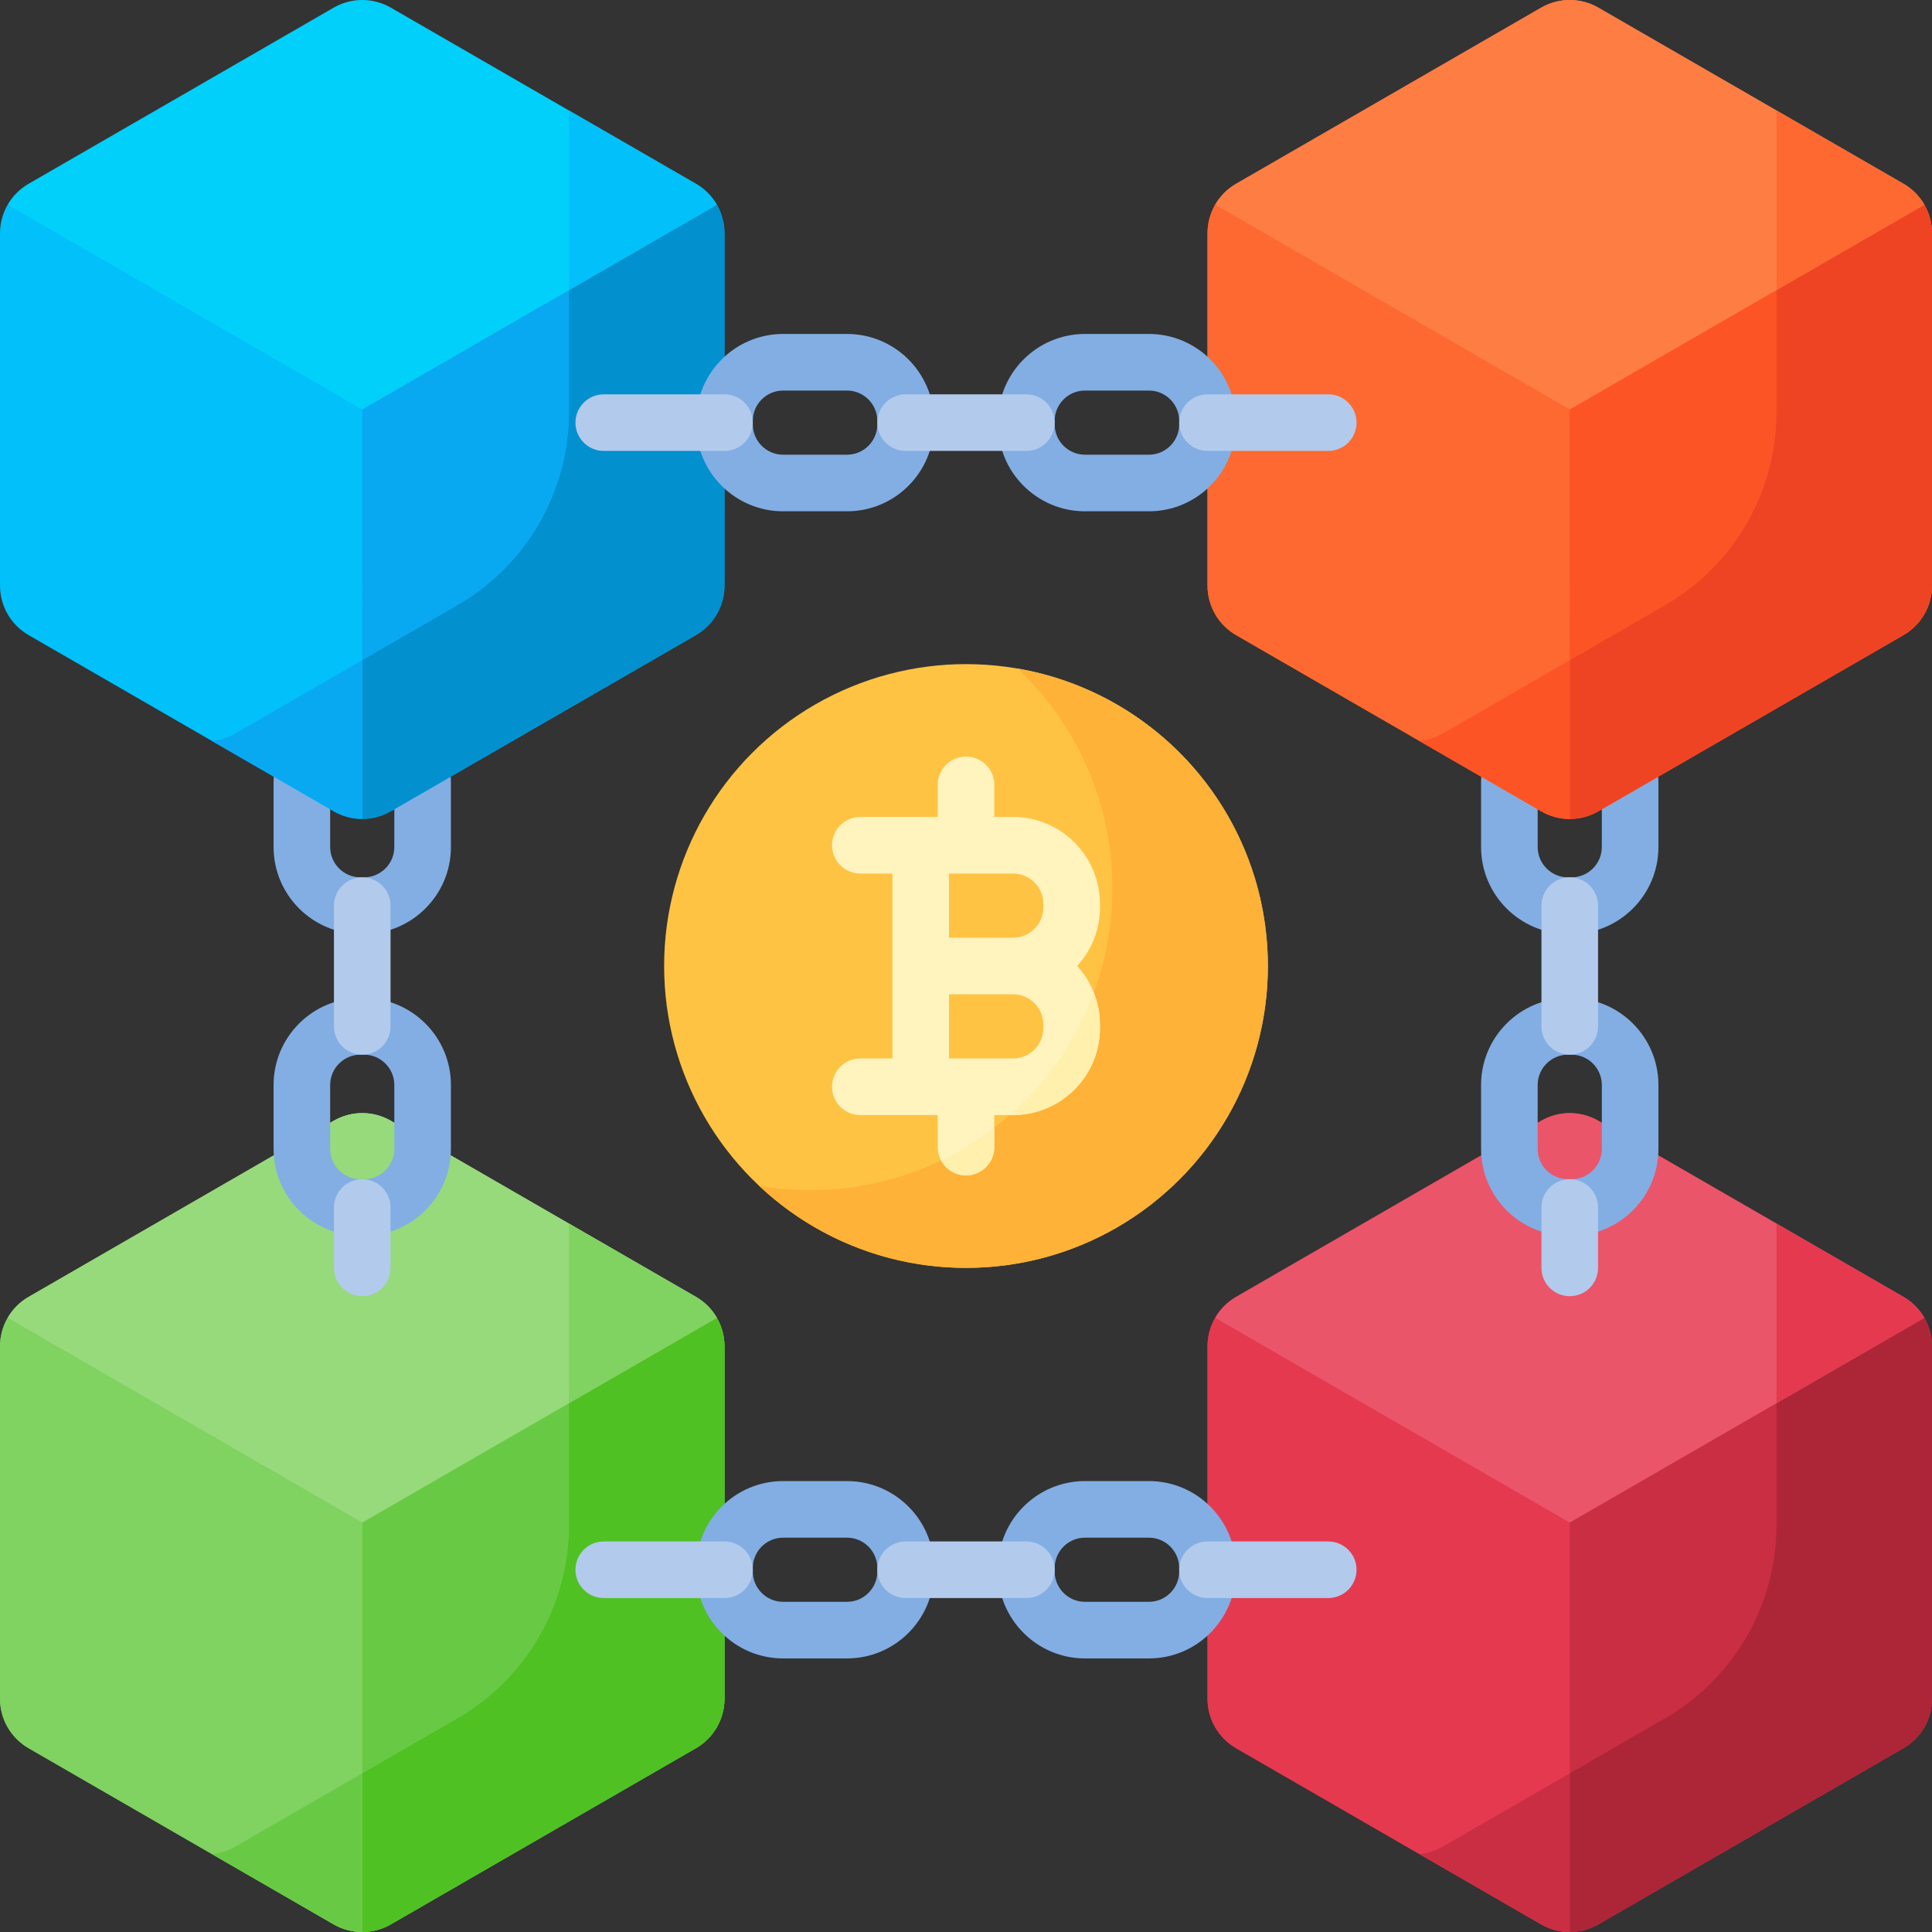 <svg id="Capa_1" enable-background="new 0 0 512 512" height="512" viewBox="0 0 512 512" width="512" xmlns="http://www.w3.org/2000/svg"><rect x="0" y="0" width="512" height="512" fill="#333333" stroke="none"/><g><path d="m189.971 349.237c1.307 2.264 2.029 4.866 2.029 7.57v93.368c0 5.409-2.886 10.407-7.57 13.112l-80.859 46.684c-2.343 1.353-4.957 2.029-7.571 2.029l-17.616-123.072z" fill="#68ca44"/><path d="m96 403.491-48.97-14.563-45.002-39.691c1.307-2.264 3.199-4.19 5.542-5.542l80.86-46.685c4.684-2.705 10.456-2.705 15.14 0l80.859 46.684c2.342 1.352 4.235 3.278 5.542 5.542z" fill="#97da7b"/><path d="m96 512c-2.614 0-5.228-.676-7.57-2.028l-80.86-46.685c-4.684-2.704-7.57-7.702-7.57-13.112v-93.368c0-2.705.722-5.306 2.028-7.57l93.972 54.254z" fill="#80d261"/><path d="m509.971 349.237c1.307 2.264 2.029 4.866 2.029 7.57v93.368c0 5.409-2.886 10.407-7.57 13.112l-80.859 46.684c-2.342 1.352-4.956 2.028-7.57 2.028l-17.616-123.072z" fill="#ca2e43"/><path d="m416 403.491-48.97-14.563-45.002-39.692c1.307-2.264 3.199-4.19 5.542-5.542l80.859-46.684c4.684-2.705 10.456-2.705 15.141 0l80.859 46.684c2.342 1.352 4.235 3.278 5.542 5.542z" fill="#e53950"/><path d="m416 512c-2.614 0-5.228-.676-7.57-2.028l-80.859-46.684c-4.684-2.705-7.57-7.703-7.57-13.112v-93.368c0-2.705.722-5.306 2.028-7.57l93.971 54.253z" fill="#e53950"/><path d="m189.971 349.237c1.307 2.264 2.029 4.866 2.029 7.57v93.368c0 5.409-2.886 10.407-7.57 13.112l-80.859 46.684c-2.343 1.353-4.957 2.029-7.571 2.029l-17.616-123.072z" fill="#68ca44"/><path d="m189.971 349.237-39.179 13.936v41.02c0 21.114-11.264 40.624-29.55 51.181l-30.802 17.784 5.56 38.842c2.614 0 5.228-.676 7.57-2.028l80.86-46.684c4.684-2.705 7.57-7.703 7.57-13.112v-93.368c0-2.706-.721-5.307-2.029-7.571z" fill="#4fc123"/><path d="m96 403.491-48.97-14.563-45.002-39.691c1.307-2.264 3.199-4.19 5.542-5.542l80.86-46.685c4.684-2.705 10.456-2.705 15.14 0l80.859 46.684c2.342 1.352 4.235 3.278 5.542 5.542z" fill="#97da7b"/><path d="m189.971 349.237c-1.307-2.264-3.199-4.19-5.542-5.542l-33.637-19.42v47.582z" fill="#80d261"/><path d="m96 512c-2.614 0-5.228-.676-7.57-2.028l-80.86-46.685c-4.684-2.704-7.57-7.702-7.57-13.112v-93.368c0-2.705.722-5.306 2.028-7.57l93.972 54.254z" fill="#80d261"/><path d="m62.363 489.368c-1.936 1.118-4.059 1.773-6.213 1.967l32.28 18.637c2.342 1.352 4.956 2.028 7.57 2.028v-42.052z" fill="#68ca44"/><path d="m509.971 349.237c1.307 2.264 2.029 4.866 2.029 7.57v93.368c0 5.409-2.886 10.407-7.57 13.112l-80.859 46.684c-2.342 1.352-4.956 2.028-7.57 2.028l-17.616-123.072z" fill="#ca2e43"/><path d="m509.971 349.237-39.179 13.936v41.02c0 21.114-11.264 40.624-29.55 51.181l-30.803 17.784 5.561 38.842c2.614 0 5.228-.676 7.57-2.028l80.86-46.684c4.684-2.705 7.57-7.703 7.57-13.112v-93.368c0-2.706-.722-5.307-2.029-7.571z" fill="#ac2638"/><path d="m416 403.491-48.97-14.563-45.002-39.692c1.307-2.264 3.199-4.19 5.542-5.542l80.859-46.684c4.684-2.705 10.456-2.705 15.141 0l80.859 46.684c2.342 1.352 4.235 3.278 5.542 5.542z" fill="#eb5569"/><path d="m509.971 349.237c-1.307-2.264-3.199-4.19-5.542-5.542l-33.637-19.42v47.582z" fill="#e53950"/><path d="m416 512c-2.614 0-5.228-.676-7.57-2.028l-80.859-46.684c-4.684-2.705-7.57-7.703-7.57-13.112v-93.368c0-2.705.722-5.306 2.028-7.57l93.971 54.253z" fill="#e53950"/><path d="m382.363 489.368c-1.936 1.118-4.059 1.773-6.213 1.967l32.28 18.637c2.342 1.352 4.956 2.028 7.57 2.028v-42.052z" fill="#ca2e43"/><circle cx="256" cy="256" fill="#ffc344" r="80"/><path d="m269.642 177.158c15.484 14.589 25.151 35.284 25.151 58.238 0 44.183-35.817 80-80 80-4.651 0-9.208-.397-13.642-1.158 14.322 13.493 33.62 21.762 54.849 21.762 44.183 0 80-35.817 80-80 0-39.532-28.674-72.367-66.358-78.842z" fill="#feb237"/><path d="m96.469 327.5h-.938c-12.699 0-23.031-10.332-23.031-23.031v-16.938c0-12.7 10.332-23.031 23.031-23.031h.938c12.699 0 23.031 10.332 23.031 23.031v16.938c0 12.699-10.332 23.031-23.031 23.031zm-.938-48c-4.429 0-8.031 3.603-8.031 8.031v16.938c0 4.428 3.603 8.031 8.031 8.031h.938c4.429 0 8.031-3.603 8.031-8.031v-16.938c0-4.428-3.603-8.031-8.031-8.031z" fill="#82aee3"/><path d="m96 343.5c-4.143 0-7.5-3.358-7.5-7.5v-16c0-4.142 3.357-7.5 7.5-7.5s7.5 3.358 7.5 7.5v16c0 4.142-3.357 7.5-7.5 7.5z" fill="#b2caec"/><path d="m96.469 247.5h-.938c-12.699 0-23.031-10.332-23.031-23.031v-16.938c0-12.7 10.332-23.031 23.031-23.031h.938c12.699 0 23.031 10.332 23.031 23.031v16.938c0 12.699-10.332 23.031-23.031 23.031zm-.938-48c-4.429 0-8.031 3.603-8.031 8.031v16.938c0 4.428 3.603 8.031 8.031 8.031h.938c4.429 0 8.031-3.603 8.031-8.031v-16.938c0-4.428-3.603-8.031-8.031-8.031z" fill="#82aee3"/><path d="m96 279.5c-4.143 0-7.5-3.358-7.5-7.5v-32c0-4.142 3.357-7.5 7.5-7.5s7.5 3.358 7.5 7.5v32c0 4.142-3.357 7.5-7.5 7.5z" fill="#b2caec"/><path d="m304.469 439.5h-16.938c-12.699 0-23.031-10.332-23.031-23.031v-.938c0-12.7 10.332-23.031 23.031-23.031h16.938c12.699 0 23.031 10.332 23.031 23.031v.938c0 12.699-10.332 23.031-23.031 23.031zm-16.938-32c-4.429 0-8.031 3.603-8.031 8.031v.938c0 4.428 3.603 8.031 8.031 8.031h16.938c4.429 0 8.031-3.603 8.031-8.031v-.938c0-4.428-3.603-8.031-8.031-8.031z" fill="#82aee3"/><path d="m224.469 439.5h-16.938c-12.699 0-23.031-10.332-23.031-23.031v-.938c0-12.7 10.332-23.031 23.031-23.031h16.938c12.699 0 23.031 10.332 23.031 23.031v.938c0 12.699-10.332 23.031-23.031 23.031zm-16.938-32c-4.429 0-8.031 3.603-8.031 8.031v.938c0 4.428 3.603 8.031 8.031 8.031h16.938c4.429 0 8.031-3.603 8.031-8.031v-.938c0-4.428-3.603-8.031-8.031-8.031z" fill="#82aee3"/><g fill="#b2caec"><path d="m272 423.5h-32c-4.143 0-7.5-3.358-7.5-7.5s3.357-7.5 7.5-7.5h32c4.143 0 7.5 3.358 7.5 7.5s-3.357 7.5-7.5 7.5z"/><path d="m352 423.5h-32c-4.143 0-7.5-3.358-7.5-7.5s3.357-7.5 7.5-7.5h32c4.143 0 7.5 3.358 7.5 7.5s-3.357 7.5-7.5 7.5z"/><path d="m192 423.5h-32c-4.143 0-7.5-3.358-7.5-7.5s3.357-7.5 7.5-7.5h32c4.143 0 7.5 3.358 7.5 7.5s-3.357 7.5-7.5 7.5z"/></g><path d="m416.469 327.5h-.938c-12.699 0-23.031-10.332-23.031-23.031v-16.938c0-12.7 10.332-23.031 23.031-23.031h.938c12.699 0 23.031 10.332 23.031 23.031v16.938c0 12.699-10.332 23.031-23.031 23.031zm-.938-48c-4.429 0-8.031 3.603-8.031 8.031v16.938c0 4.428 3.603 8.031 8.031 8.031h.938c4.429 0 8.031-3.603 8.031-8.031v-16.938c0-4.428-3.603-8.031-8.031-8.031z" fill="#82aee3"/><path d="m416.469 247.5h-.938c-12.699 0-23.031-10.332-23.031-23.031v-16.938c0-12.7 10.332-23.031 23.031-23.031h.938c12.699 0 23.031 10.332 23.031 23.031v16.938c0 12.699-10.332 23.031-23.031 23.031zm-.938-48c-4.429 0-8.031 3.603-8.031 8.031v16.938c0 4.428 3.603 8.031 8.031 8.031h.938c4.429 0 8.031-3.603 8.031-8.031v-16.938c0-4.428-3.603-8.031-8.031-8.031z" fill="#82aee3"/><path d="m416 343.5c-4.143 0-7.5-3.358-7.5-7.5v-16c0-4.142 3.357-7.5 7.5-7.5s7.5 3.358 7.5 7.5v16c0 4.142-3.357 7.5-7.5 7.5z" fill="#b2caec"/><path d="m416 279.5c-4.143 0-7.5-3.358-7.5-7.5v-32c0-4.142 3.357-7.5 7.5-7.5s7.5 3.358 7.5 7.5v32c0 4.142-3.357 7.5-7.5 7.5z" fill="#b2caec"/><path d="m291.5 239.531c0-12.7-10.332-23.031-23.031-23.031h-4.969v-8.5c0-4.142-3.357-7.5-7.5-7.5s-7.5 3.358-7.5 7.5v8.5h-20.5c-4.143 0-7.5 3.358-7.5 7.5s3.357 7.5 7.5 7.5h8.5v49h-8.5c-4.143 0-7.5 3.358-7.5 7.5s3.357 7.5 7.5 7.5h20.5v8.5c0 4.142 3.357 7.5 7.5 7.5s7.5-3.358 7.5-7.5v-8.5h4.969c12.699 0 23.031-10.332 23.031-23.031v-.938c0-5.979-2.29-11.433-6.04-15.531 3.749-4.098 6.04-9.552 6.04-15.531zm-15 0v.938c0 4.428-3.603 8.031-8.031 8.031h-16.969v-17h16.969c4.428 0 8.031 3.603 8.031 8.031zm0 32.938c0 4.428-3.603 8.031-8.031 8.031h-16.969v-17h16.969c4.429 0 8.031 3.603 8.031 8.031z" fill="#fff3be"/><g fill="#fff0ad"><path d="m267.591 295.5h.878c12.699 0 23.031-10.332 23.031-23.031v-.938c0-2.992-.574-5.853-1.617-8.479-4.648 12.616-12.384 23.738-22.292 32.448z"/><path d="m256 311.5c4.143 0 7.5-3.358 7.5-7.5v-5.135c-4.369 3.358-9.094 6.274-14.109 8.684 1.265 2.352 3.75 3.951 6.609 3.951z"/></g><path d="m189.971 54.255c1.307 2.264 2.029 4.866 2.029 7.57v93.368c0 5.409-2.886 10.407-7.57 13.112l-80.859 46.684c-2.342 1.352-4.956 2.028-7.57 2.028l-17.617-123.071z" fill="#08a9f1"/><path d="m189.971 54.255-39.178 13.935v41.02c0 21.114-11.264 40.624-29.55 51.181l-30.803 17.785 5.56 38.842c2.614 0 5.228-.676 7.57-2.028l80.86-46.684c4.684-2.705 7.57-7.703 7.57-13.112v-93.369c0-2.705-.722-5.307-2.029-7.57z" fill="#0290cf"/><path d="m96 108.509-48.97-14.563-45.002-39.691c1.307-2.264 3.199-4.19 5.542-5.542l80.86-46.685c4.684-2.705 10.456-2.705 15.14 0l80.859 46.684c2.342 1.352 4.235 3.278 5.542 5.542z" fill="#01d0fb"/><path d="m96 217.018c-2.614 0-5.228-.676-7.57-2.028l-80.86-46.685c-4.684-2.704-7.57-7.703-7.57-13.112v-93.368c0-2.705.722-5.306 2.028-7.57l93.972 54.254z" fill="#01c0fa"/><path d="m62.363 194.386c-1.936 1.118-4.059 1.773-6.213 1.967l32.28 18.637c2.342 1.352 4.956 2.028 7.57 2.028v-42.052z" fill="#08a9f1"/><path d="m509.971 54.255c1.307 2.264 2.029 4.866 2.029 7.57v93.368c0 5.409-2.886 10.407-7.57 13.112l-80.859 46.684c-2.342 1.352-4.956 2.028-7.57 2.028l-17.617-123.071z" fill="#fd5426"/><path d="m416 108.509-48.97-14.563-45.002-39.692c1.307-2.264 3.199-4.19 5.542-5.542l80.86-46.684c4.684-2.705 10.456-2.705 15.141 0l80.859 46.684c2.342 1.352 4.235 3.278 5.542 5.542z" fill="#fe7d43"/><path d="m416 217.018c-2.614 0-5.228-.676-7.57-2.028l-80.859-46.684c-4.684-2.705-7.57-7.703-7.57-13.112v-93.369c0-2.705.722-5.306 2.028-7.57l93.971 54.254z" fill="#fd6930"/><path d="m189.971 54.255c-1.307-2.264-3.199-4.19-5.541-5.542l-33.637-19.42v47.582z" fill="#01c0fa"/><path d="m509.971 54.255c1.307 2.264 2.029 4.866 2.029 7.57v93.368c0 5.409-2.886 10.407-7.57 13.112l-80.859 46.684c-2.342 1.352-4.956 2.028-7.57 2.028l-17.617-123.071z" fill="#fd5426"/><path d="m509.971 54.255-39.178 13.935v41.02c0 21.114-11.264 40.624-29.55 51.181l-30.803 17.784 5.56 38.842c2.614 0 5.228-.676 7.57-2.028l80.86-46.684c4.684-2.705 7.57-7.703 7.57-13.112v-93.368c0-2.705-.722-5.307-2.029-7.57z" fill="#ef4424"/><path d="m416 108.509-48.97-14.563-45.002-39.692c1.307-2.264 3.199-4.19 5.542-5.542l80.86-46.684c4.684-2.705 10.456-2.705 15.141 0l80.859 46.684c2.342 1.352 4.235 3.278 5.542 5.542z" fill="#fe7d43"/><path d="m509.971 54.255c-1.307-2.264-3.199-4.19-5.541-5.542l-33.637-19.42v47.582z" fill="#fd6930"/><path d="m416 217.018c-2.614 0-5.228-.676-7.57-2.028l-80.859-46.684c-4.684-2.705-7.57-7.703-7.57-13.112v-93.369c0-2.705.722-5.306 2.028-7.57l93.971 54.254z" fill="#fd6930"/><path d="m382.363 194.386c-1.936 1.118-4.059 1.773-6.213 1.967l32.28 18.637c2.342 1.352 4.956 2.028 7.57 2.028v-42.052z" fill="#fd5426"/><path d="m224.469 135.5h-16.938c-12.699 0-23.031-10.332-23.031-23.031v-.938c0-12.7 10.332-23.031 23.031-23.031h16.938c12.699 0 23.031 10.332 23.031 23.031v.938c0 12.699-10.332 23.031-23.031 23.031zm-16.938-32c-4.429 0-8.031 3.603-8.031 8.031v.938c0 4.428 3.603 8.031 8.031 8.031h16.938c4.429 0 8.031-3.603 8.031-8.031v-.938c0-4.428-3.603-8.031-8.031-8.031z" fill="#82aee3"/><path d="m304.469 135.5h-16.938c-12.699 0-23.031-10.332-23.031-23.031v-.938c0-12.7 10.332-23.031 23.031-23.031h16.938c12.699 0 23.031 10.332 23.031 23.031v.938c0 12.699-10.332 23.031-23.031 23.031zm-16.938-32c-4.429 0-8.031 3.603-8.031 8.031v.938c0 4.428 3.603 8.031 8.031 8.031h16.938c4.429 0 8.031-3.603 8.031-8.031v-.938c0-4.428-3.603-8.031-8.031-8.031z" fill="#82aee3"/><path d="m272 119.5h-32c-4.143 0-7.5-3.358-7.5-7.5s3.357-7.5 7.5-7.5h32c4.143 0 7.5 3.358 7.5 7.5s-3.357 7.5-7.5 7.5z" fill="#b2caec"/><path d="m192 119.5h-32c-4.143 0-7.5-3.358-7.5-7.5s3.357-7.5 7.5-7.5h32c4.143 0 7.5 3.358 7.5 7.5s-3.357 7.5-7.5 7.5z" fill="#b2caec"/><path d="m352 119.5h-32c-4.143 0-7.5-3.358-7.5-7.5s3.357-7.5 7.5-7.5h32c4.143 0 7.5 3.358 7.5 7.5s-3.357 7.5-7.5 7.5z" fill="#b2caec"/></g></svg>
